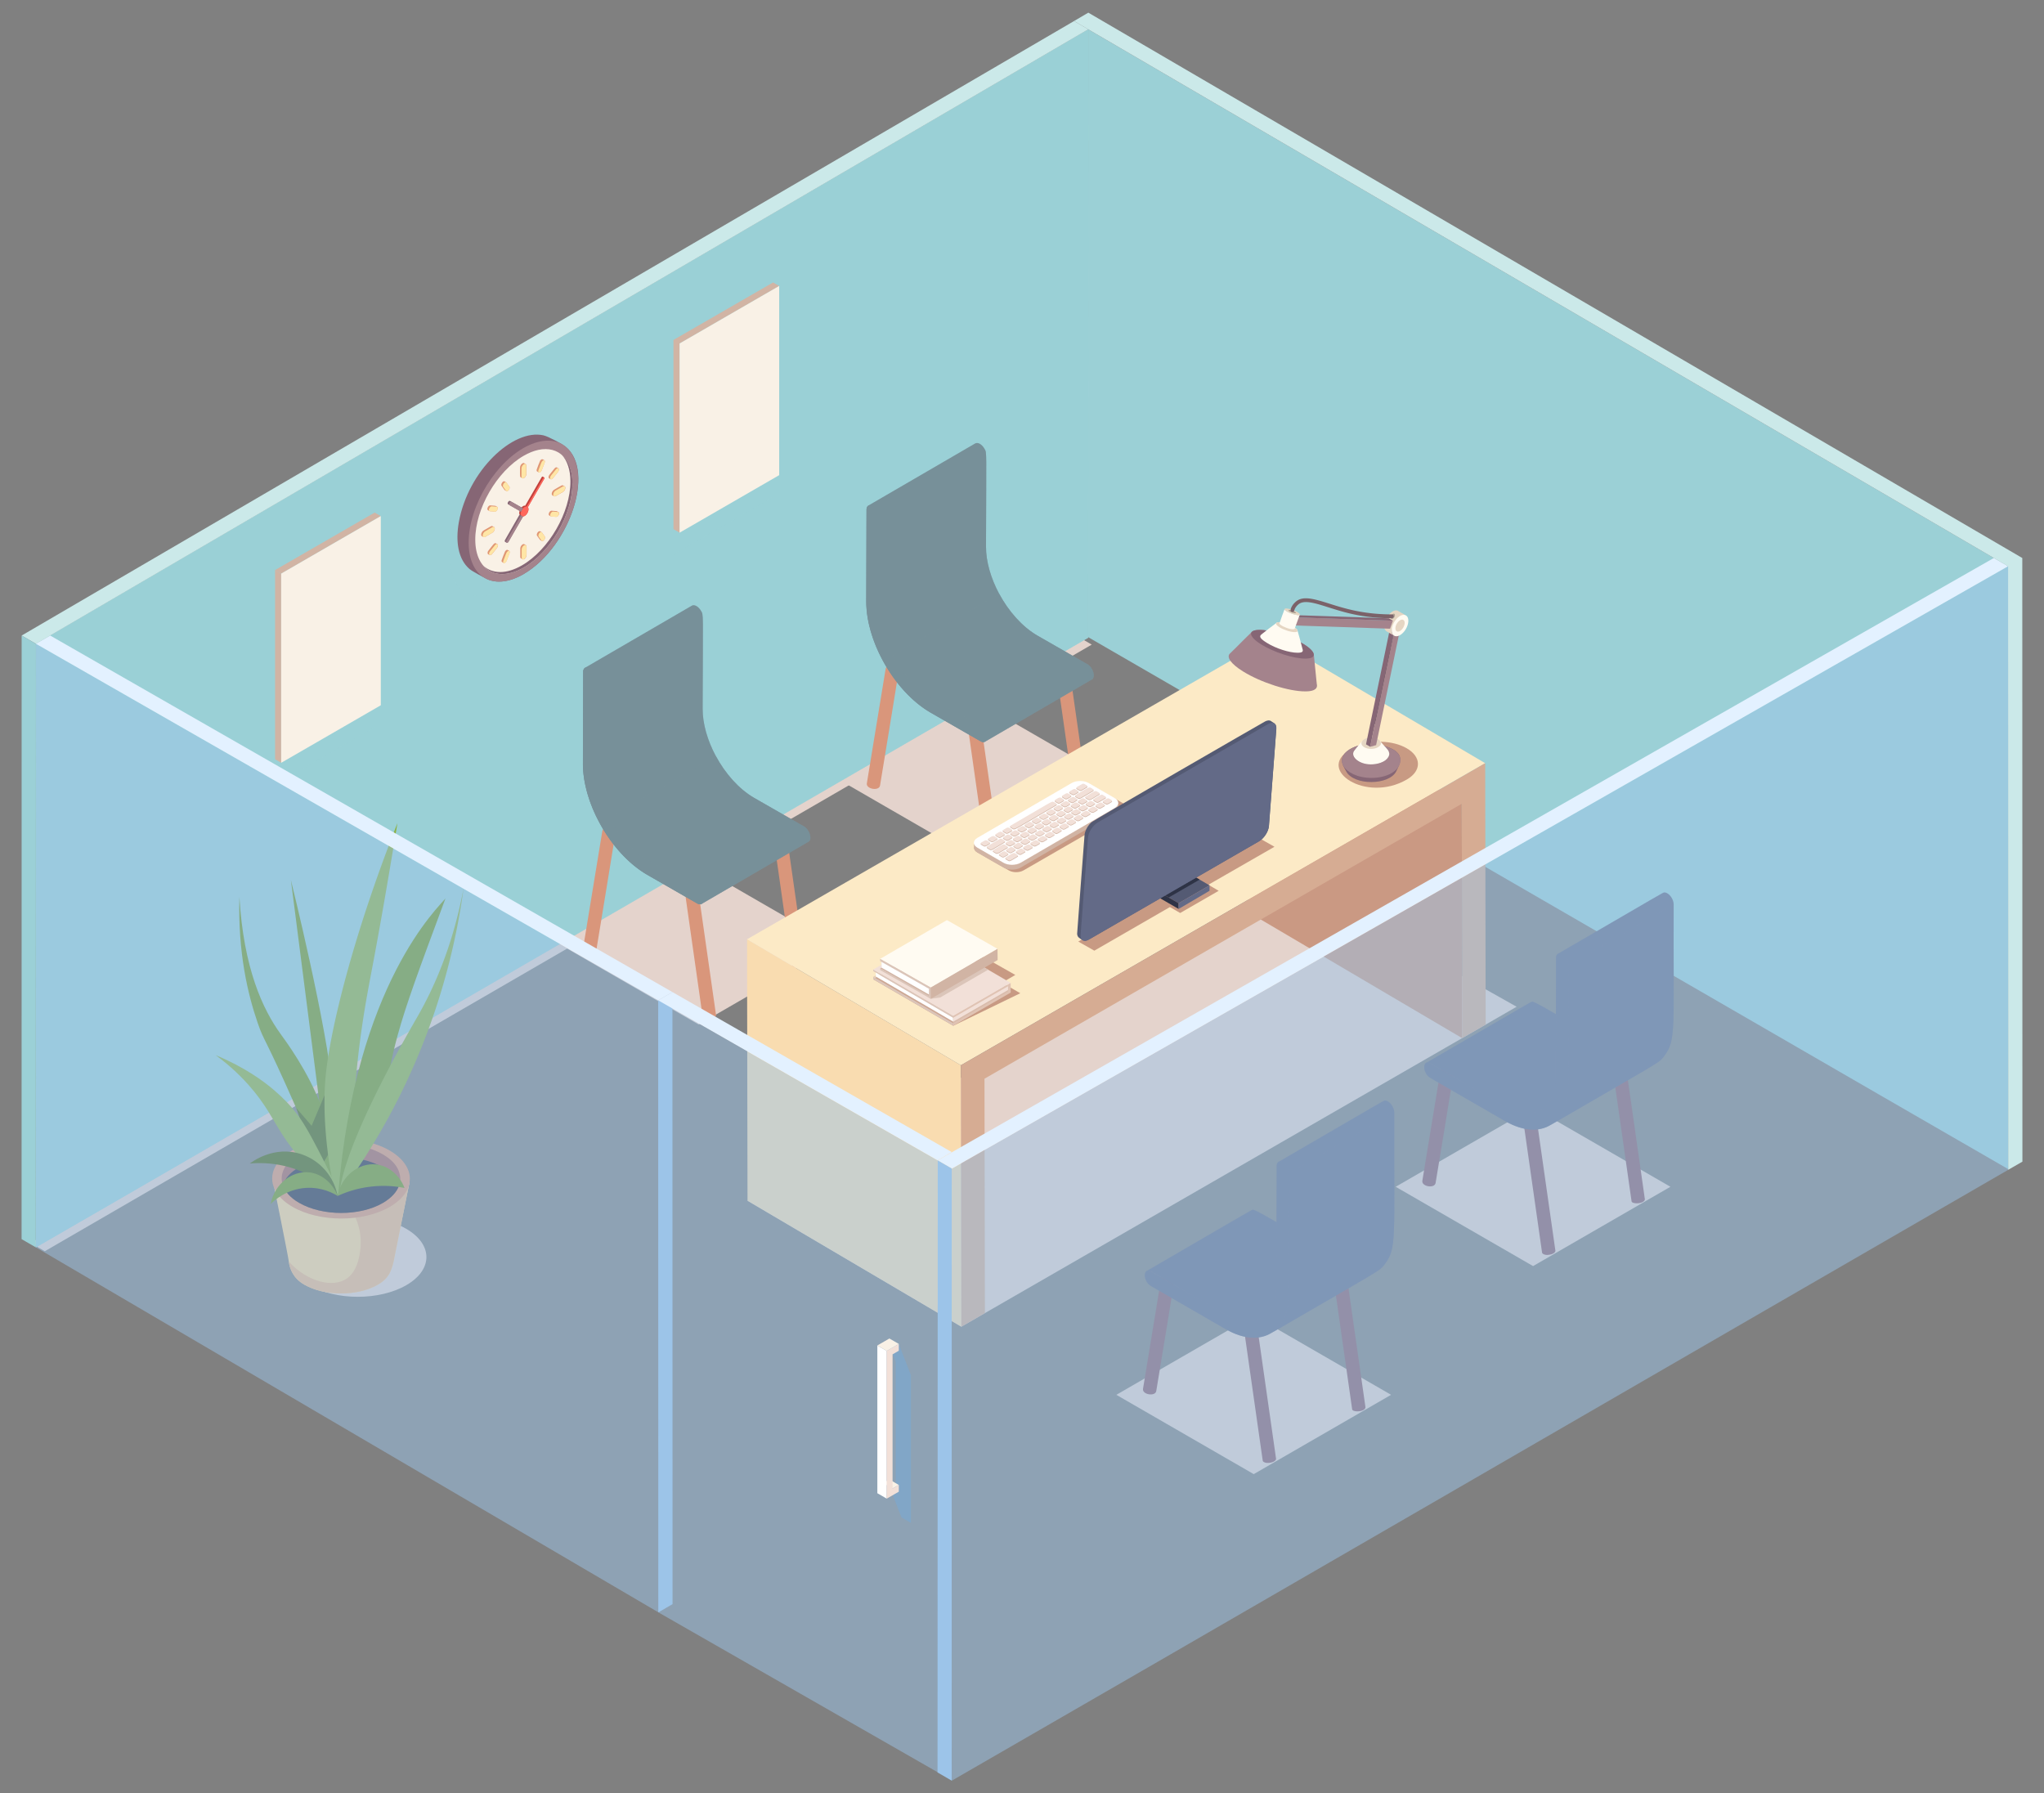<svg xmlns="http://www.w3.org/2000/svg" viewBox="0 0 334.25 293.26"><rect x="0" y="0" width="334.25" height="293.26" fill="#808080" stroke="none"/><defs><style>.cls-1,.cls-2,.cls-6,.cls-7{fill-rule:evenodd}.cls-1,.cls-8{fill:#e4d3cc}.cls-9{fill:#866675}.cls-11,.cls-2{opacity:.7}.cls-11,.cls-12,.cls-2{fill:#9bd0d6}.cls-11,.cls-14,.cls-2{mix-blend-mode:multiply}.cls-15{fill:#636a87}.cls-20{fill:#4b6614}.cls-21{mix-blend-mode:screen}.cls-14,.cls-21,.cls-22{opacity:.5}.cls-24{fill:#fff}.cls-25,.cls-7{fill:#d1b4a4}.cls-26{fill:#e09774}.cls-22,.cls-27{fill:#9cc4e9}.cls-30{fill:#fffbf2}.cls-31{fill:#8b5d6a}.cls-32{fill:#f2e0d8}.cls-33{fill:#a4838c}.cls-34{fill:#8cb043}.cls-35{fill:#779099}.cls-36{fill:#d9967b}.cls-6{fill:#f9f1e6}.cls-39{fill:#ffe6a6}.cls-41{isolation:isolate}.cls-42{fill:#2e3346}.cls-45{fill:#e5d6c3}.cls-46{fill:#709623}.cls-47{fill:#cbe9e9}.cls-49{fill:#dbc5b9}.cls-51{fill:#aca192}.cls-52{fill:#545a73}.cls-53{fill:#c89a83}.cls-55{fill:#e3f1ff}</style></defs><g class="cls-41"><g id="layout"><path d="M328.39 191.18c-16.16-9.3-83.18-48.09-150.45-86.99l.02-99.39 150.41 87.8.02 98.58Z" class="cls-12"/><path d="m328.39 191.3 2.33-1.34-.02-98.71-2.33 1.35.02 98.7zM328.37 92.6 175.64 3.44l2.33-1.37L330.7 91.25l-2.33 1.35z" class="cls-47"/><path d="m7.33 204.61 171.2-99.2-2.34-1.35L5 203.26l2.33 1.35z" class="cls-8"/><path d="m177.97 4.79-.02 99.5c-51.81 29.94-141.82 82.26-172.08 99.69l.02-98.72L177.97 4.79Z" class="cls-12"/><path d="m177.97 4.79-.02 99.5S36.5 186.35 5.87 203.98l.02-98.72L177.97 4.79Z" class="cls-11"/><path d="M5.88 105.28 177.97 4.79l-2.33-1.35L3.54 103.93l2.34 1.35z" class="cls-47"/><path d="m5.86 203.98-2.33-1.35.01-98.7 2.34 1.35-.02 98.7z" class="cls-12"/><path d="M82.48 96.23c-4.95 2.86-8.97.57-8.99-5.12-.02-6.2 4.66-13.59 9.87-15.96 2.48-1.13 5.14-1.13 6.81 1.13 0 0 .01.01.01.02 3.53 5.09-1.01 16.05-7.71 19.92Z" class="cls-11"/><path d="M85.63 93.88c-2.01 1.16-4.43 1.77-6.42.59.01.01.03.02.05.03-.05-.03-2.03-1.06-2.48-1.45-1.86-1.6-2.31-4.48-1.75-7.64 1.51-8.44 8.86-15.34 13.84-14.22.87.2 3.06 1.46 3.06 1.46 5.76 3.45 1.44 16.75-6.3 21.22Z" class="cls-9"/><path d="M85.63 93.88c-4.95 2.86-8.97.57-8.99-5.12-.02-6.2 4.66-13.59 9.87-15.96 2.48-1.13 5.14-1.13 6.81 1.13 0 0 .01.01.01.02 3.53 5.09-1.01 16.05-7.71 19.92Z" class="cls-33"/><path d="M93.61 79.07c.02 5.04-3.53 11.18-7.92 13.72-4.39 2.53-7.96.5-7.97-4.54-.01-5.05 3.53-11.19 7.92-13.72.83-.48 1.64-.8 2.39-.96 1.67-.36 3.11.03 4.1 1.07.92.96 1.46 2.46 1.47 4.43Z" class="cls-41" style="fill:#f9f1e6"/><path d="M93.61 79.07c.01 5.04-3.53 11.18-7.92 13.72-2.76 1.59-5.19 1.38-6.62-.25 1.46 1.32 3.74 1.39 6.29-.09 4.39-2.53 7.93-8.67 7.92-13.72 0-1.88-.51-3.35-1.36-4.31 1.06.94 1.69 2.52 1.69 4.64Z" class="cls-9"/><path d="M91.31 83.74h.02c-.31-.18-.28-.16-.28-.16-.03-.01-.87-.08-.91-.07-.19.03-.39.3-.41.53-.02.14.03.22.09.25l.25.14s.02.02.07.02l.82.07s.1-.01.16-.04c.18-.1.31-.35.31-.54 0-.1-.04-.18-.11-.21Z" class="cls-26"/><path d="m90.44 83.66.82.07c.18.01.18.25.12.43-.09.22-.28.39-.43.38l-.82-.07c-.15-.01-.2-.2-.12-.43.09-.22.28-.39.43-.38Z" class="cls-39"/><path d="m92.33 79.52-.25-.14c-.05-.03-.12-.03-.18-.02h-.02c-.07.02-1.27.72-1.31.75-.23.16-.42.54-.32.79.02.05.05.09.09.11l.25.14c.07.04.17.04.28-.02l1.19-.68c.35-.2.52-.79.28-.93Z" class="cls-26"/><path d="M92.05 79.54c.22-.12.39-.03.39.22s-.17.55-.39.68l-1.19.68c-.22.13-.39.03-.39-.22s.17-.55.39-.68l1.19-.68Z" class="cls-39"/><path d="M81.33 88.98c-.32-.19-.3-.16-.3-.16-.12-.02-.25.08-.33.18-.06.07-.84 1.03-.88 1.11-.07.12-.09.23-.08.22-.02.1-.01.24.08.3l.25.14c.06.04.14.03.23-.02.12-.07.11-.08.98-1.16.1-.13.16-.28.16-.4 0-.08-.02-.16-.09-.2Z" class="cls-26"/><path d="M81.38 89.02c.1.14 0 .41-.11.56l-.82 1.02c-.05.06-.1.11-.16.14-.32.18-.44-.24-.16-.58l.82-1.02c.12-.15.33-.26.43-.12Z" class="cls-39"/><path d="M83.25 90.08h.02c-.3-.18-.28-.16-.28-.16h-.11c-.13.03-.25.17-.31.29-.03.05-.52 1.3-.54 1.4-.03.14 0 .21 0 .21.01.03.04.07.07.09l.25.14c.15.09.39-.09.49-.36.51-1.31.51-1.29.51-1.42 0-.1-.04-.18-.11-.21Z" class="cls-26"/><path d="M83.21 90.07c.15.01.2.2.12.43l-.47 1.22c-.06.15-.16.27-.27.34-.24.14-.39-.08-.27-.38l.47-1.22c.09-.22.28-.39.43-.38Z" class="cls-39"/><path d="M88.99 75.26h.02c-.3-.18-.28-.16-.28-.16h-.12c-.11.03-.21.13-.28.23l-.02.04c-.04.06-.53 1.32-.55 1.43-.03.17.02.27.08.3l.25.14c.15.09.39-.09.5-.36.51-1.31.51-1.29.51-1.42 0-.1-.04-.18-.11-.21Z" class="cls-26"/><path d="M88.95 75.25c.15.01.2.2.12.43l-.47 1.22c-.06.15-.16.28-.27.34-.24.14-.39-.07-.27-.38l.47-1.22c.09-.22.28-.39.43-.38Z" class="cls-39"/><path d="M91.31 76.58c-.32-.19-.3-.16-.3-.16-.12-.02-.25.08-.33.18-.86 1.07-.86 1.06-.92 1.18-.07.15-.1.37.03.44l.25.14s-.01 0-.02-.01c.12.09.29-.02.4-.15l.82-1.02c.1-.13.16-.28.16-.4 0-.16-.09-.2-.09-.2Z" class="cls-26"/><path d="M91.36 76.62c.1.15 0 .41-.11.56l-.82 1.02c-.05.06-.1.11-.16.14-.32.18-.43-.24-.16-.58l.82-1.02c.12-.14.33-.26.43-.12Z" class="cls-39"/><path d="M86.06 76.13c0-.2-.11-.25-.11-.25s-.25-.14-.25-.15c-.04-.02-.09-.03-.13-.02-.04 0-.07.02-.06.02-.23.08-.47.42-.47.71 0 1.73-.1 1.49.37 1.76.25.16.68-.31.67-.7v-1.36Z" class="cls-26"/><path d="M85.67 75.91c.22-.13.39-.02.39.22v1.36c0 .25-.17.55-.39.68s-.39.03-.39-.22v-1.36c0-.25.17-.55.39-.68Z" class="cls-39"/><path d="m83.29 79.59-.48-.67s-.06-.05-.05-.05c-.26-.15-.25-.15-.25-.15l-.04-.02c-.28-.05-.61.51-.45.74l.48.67.05.05.25.14c.2.12.54-.24.54-.56 0-.06-.01-.11-.04-.16Z" class="cls-26"/><path d="m82.82 78.92.48.67c.1.15 0 .41-.11.56-.15.19-.34.24-.43.12l-.48-.67s-.04-.09-.04-.16c0-.37.43-.74.59-.52Z" class="cls-39"/><path d="M81.29 82.88h.02c-.03-.01-.25-.15-.28-.16-.05-.02-.9-.08-.9-.08-.32.04-.58.65-.34.79l.25.14c.02.01.04.02.07.02l.82.07c.33.03.64-.68.36-.79Z" class="cls-26"/><path d="m80.42 82.8.82.07c.1 0 .16.1.16.22 0 .28-.26.6-.47.58l-.82-.07c-.1 0-.16-.1-.16-.22 0-.28.26-.6.47-.58Z" class="cls-39"/><path d="m80.79 86.18-.25-.14c-.09-.05-.19-.02-.28.03-1.27.73-1.29.71-1.43.92-.19.28-.19.6-.03.69l.25.14c.07.04.17.04.28-.02l1.19-.69c.35-.2.52-.79.28-.93Z" class="cls-26"/><path d="M80.51 86.21c.22-.13.39-.02.39.22 0 .25-.17.55-.39.68l-1.19.69c-.22.13-.39.02-.39-.22 0-.25.17-.55.39-.68l1.19-.69Z" class="cls-39"/><path d="M86.1 89.39c0-.2-.11-.25-.11-.25l-.25-.15c-.03-.02-.05-.02-.05-.02-.27-.05-.6.36-.61.7v1.45c.01.09.06.16.11.19l.25.14c.25.15.67-.3.67-.7v-1.36Z" class="cls-26"/><path d="M85.7 89.17c.22-.13.39-.02.39.22v1.36c0 .25-.17.55-.39.68s-.39.02-.39-.22v-1.36c0-.25.17-.55.39-.68Z" class="cls-39"/><path d="m89.1 87.74-.48-.67s-.06-.05-.05-.05l-.25-.14c-.08-.05-.18 0-.26.04-.2.14-.36.5-.24.68.58.81.42.65.78.86 0 0-.01 0-.02-.01.19.15.55-.21.55-.55 0-.06-.01-.11-.04-.15Z" class="cls-26"/><path d="m88.62 87.07.48.67s.04.09.04.15c0 .2-.14.44-.31.54-.11.06-.21.06-.27-.02l-.48-.67c-.1-.15 0-.41.11-.56.12-.14.33-.26.43-.12Z" class="cls-39"/><g class="cls-41"><path d="M89.01 78.29c.06-.1.04-.19-.01-.21h.01c-.29-.17-.27-.15-.27-.15h-.05c-.05.02-.09.06-.11.1-.36.62-1.74 3.02-2.69 4.66-.62-.11-1.33 1.26-.79 1.58l.25.14c.23.13.53-.06.71-.26.33-.37.49-.95.26-1.21.98-1.69 2.33-4.04 2.69-4.66Z" style="fill:#c2413c"/><path d="M88.91 78.09c-.08.05.07-.18-2.78 4.75-.14-.03-.37.03-.61.29-.41.45-.49 1.11-.18 1.29.23.13.53-.06.71-.26.33-.37.49-.95.26-1.21.98-1.69 2.33-4.04 2.69-4.66.08-.14.02-.26-.09-.19Z" style="fill:#ff675c"/><path d="M83.36 81.9c-.12-.02-.27.13-.33.31-.02.06-.02.11-.02.1 0 .08.03.12.06.14.44.25-.12-.07 2.14 1.22.06-.2.18-.39.32-.55-.86-.5-2.17-1.23-2.17-1.23Z" class="cls-9"/><path d="M83.64 82.06c.35.2 1.22.7 1.89 1.08-.14.15-.25.35-.32.55-.66-.38-1.54-.88-1.89-1.08-.09-.05-.09-.21 0-.36.06-.11.21-.25.32-.19Z" class="cls-33"/><path d="m85.22 84.28-.25-.14-2.42 4.22c-.03.09-.02.21.05.25l.25.14c.11.06.25-.07.31-.18.52-.91 1.58-2.74 2.37-4.11-.14 0-.26-.06-.32-.18Z" class="cls-9"/><path d="M85.22 84.28c.06.12.18.19.32.18-.79 1.37-1.85 3.2-2.37 4.11a.41.41 0 0 1-.16.16c-.2.11-.3-.11-.16-.35.51-.88 1.57-2.73 2.37-4.11Z" class="cls-33"/></g><path d="M126.42 46.19v35.1c-1.1.63-15.14 8.74-16.29 9.41V55.6l16.29-9.41Z" class="cls-2"/><path d="m111.13 87.1-1-.57V55.59l1 .58V87.1zM127.42 46.76l-1-.57-16.29 9.4 1 .58 16.29-9.41z" class="cls-7"/><path d="M127.42 46.76V77.7c-1.1.63-15.14 8.74-16.29 9.41V56.17s4.99-2.89 16.29-9.41Z" class="cls-6"/><path d="M61.27 83.81v35.1c-1.1.63-15.14 8.74-16.29 9.41v-35.1l16.29-9.41Z" class="cls-2"/><path d="m45.98 124.73-1-.57V93.22l1 .58v30.93z" class="cls-7"/><path d="m62.27 84.39-1-.57-16.29 9.4 1 .58 16.29-9.41z" class="cls-7"/><path d="M62.27 84.39v30.94c-1.1.63-15.14 8.74-16.29 9.41V93.8s4.99-2.89 16.29-9.41Z" class="cls-6"/><path d="M91.89 154.63c5.5 3.17 1.09.63 22.36 12.91l22.35-12.91c-1.06-.62 1.69.97-22.35-12.91l-22.36 12.91Z" class="cls-1"/><path d="M98.52 135.83v.03c.02-.17.12-.34.31-.45.78-.45 2.12.19 1.78.9.08-.18-3 18.49-3.03 18.68-.16.94-2.28.59-2.16-.34 0-.01 3.09-18.82 3.09-18.83ZM126.59 135.01c.43-.24 1.12-.32 1.54-.16.34.13.32.4.31.29l3.21 22.47c0 .07-.01.14-.06.21-.41.62-2.11.59-2.11.1l-3.2-22.47s-.04-.24.32-.44ZM112.04 143.39c.43-.25 1.12-.32 1.54-.16.2.08.29.19.3.31v-.02l3.21 22.47c.05.34-.56.58-.92.65-.85.16-1.17-.18-1.17-.18-.05-.05-.08-.09-.09-.16l-3.2-22.47s-.16-.16.33-.44Z" class="cls-36"/><path d="M95.33 124.84c-.01 3.13 1.02 6.6 2.72 9.73 1.92 3.56 4.7 6.7 7.79 8.48l8.15 4.68c.48.28.75.07.75.07l17.46-10.16c.66-.38.2-1.95-.74-2.5l-8.15-4.67c-2.49-1.44-4.73-3.98-6.27-6.86-1.33-2.49-2.15-5.23-2.14-7.71.04-16.16.16-15.25-.26-15.99-.37-.66-1.05-1.12-1.5-.86L95.68 109.2c-.19.11-.31.35-.31.68l-.04 14.95Z" class="cls-35"/><g class="cls-14"><path d="M95.33 124.84c-.01 3.13 1.02 6.6 2.72 9.73 1.92 3.56 4.7 6.7 7.79 8.48l8.15 4.68c.48.28.75.07.75.07l17.46-10.16c.66-.38.2-1.95-.74-2.5l-8.15-4.67c-2.49-1.44-4.73-3.98-6.27-6.86-1.33-2.49-2.15-5.23-2.14-7.71.04-16.16.16-15.25-.26-15.99-.37-.66-1.05-1.12-1.5-.86L95.68 109.2c-.19.11-.31.35-.31.68l-.04 14.95Z" class="cls-35"/></g><g class="cls-14"><path d="m132.22 137.65-17.46 10.16s-.05.03-.15.06c.27-.07.46-.33.46-.74 0-.67-.46-1.49-1.05-1.82l-8.16-4.68c-2.52-1.45-4.77-4.02-6.31-6.92l17.51-10.09c1.54 2.88 3.79 5.42 6.27 6.86l8.16 4.67c.94.55 1.4 2.12.75 2.5Z" class="cls-35"/></g><path d="M115.06 147.13c0 .41-.18.67-.46.74a.85.85 0 0 1-.6-.14l-8.16-4.68c-3.32-1.94-6.01-5.19-7.8-8.48-1.7-3.13-2.73-6.59-2.72-9.73l.04-14.96c0-.67.48-.94 1.06-.6.58.33 1.06 1.15 1.06 1.82l-.04 14.96c-.02 5.33 3.75 11.88 8.41 14.57l8.16 4.68c.58.33 1.05 1.15 1.05 1.82Z" class="cls-35"/><path d="M138.23 128.1c5.5 3.17 1.09.63 22.36 12.91l22.35-12.91c-1.06-.62 1.69.97-22.35-12.91l-22.36 12.91Z" class="cls-1"/><path d="M144.85 109.3v.03c.02-.17.12-.34.31-.45.78-.45 2.12.19 1.78.9.08-.18-3 18.49-3.03 18.68-.16.94-2.28.59-2.16-.34 0-.01 3.09-18.82 3.09-18.83ZM172.92 108.49c.43-.24 1.12-.32 1.54-.16.34.13.32.4.31.29l3.21 22.47c0 .07-.01.14-.06.21-.41.62-2.11.59-2.11.1l-3.2-22.47s-.04-.24.32-.44ZM158.38 116.86c.43-.25 1.12-.32 1.54-.16.2.08.29.19.3.31v-.02l3.21 22.47c.05.34-.56.58-.92.65-.85.16-1.17-.18-1.17-.18-.05-.05-.08-.09-.09-.16l-3.2-22.47s-.16-.16.33-.44Z" class="cls-36"/><path d="M141.67 98.31c-.01 3.13 1.02 6.6 2.72 9.73 1.92 3.56 4.7 6.7 7.79 8.48l8.15 4.68c.48.28.75.07.75.07l17.46-10.16c.66-.38.2-1.95-.74-2.5l-8.15-4.67c-2.49-1.44-4.73-3.98-6.27-6.86-1.33-2.49-2.15-5.23-2.14-7.71.04-16.16.16-15.25-.26-15.99-.37-.66-1.05-1.12-1.5-.86l-17.46 10.15c-.19.11-.31.35-.31.68l-.04 14.95Z" class="cls-35"/><g class="cls-14"><path d="M141.67 98.31c-.01 3.13 1.02 6.6 2.72 9.73 1.92 3.56 4.7 6.7 7.79 8.48l8.15 4.68c.48.28.75.07.75.07l17.46-10.16c.66-.38.2-1.95-.74-2.5l-8.15-4.67c-2.49-1.44-4.73-3.98-6.27-6.86-1.33-2.49-2.15-5.23-2.14-7.71.04-16.16.16-15.25-.26-15.99-.37-.66-1.05-1.12-1.5-.86l-17.46 10.15c-.19.11-.31.35-.31.68l-.04 14.95Z" class="cls-35"/></g><g class="cls-14"><path d="m178.56 111.13-17.46 10.16s-.05.03-.15.06c.27-.07.46-.33.46-.74 0-.67-.46-1.49-1.05-1.82l-8.16-4.68c-2.52-1.45-4.77-4.02-6.31-6.92L163.4 97.1c1.54 2.88 3.79 5.42 6.27 6.86l8.16 4.67c.94.55 1.4 2.12.75 2.5Z" class="cls-35"/></g><path d="M161.39 120.61c0 .41-.18.67-.46.74a.85.85 0 0 1-.6-.14l-8.16-4.68c-3.32-1.94-6.01-5.19-7.8-8.48-1.7-3.13-2.73-6.59-2.72-9.73l.04-14.96c0-.67.48-.94 1.06-.6.58.33 1.06 1.15 1.06 1.82l-.04 14.96c-.02 5.33 3.75 11.88 8.41 14.57l8.16 4.68c.58.33 1.05 1.15 1.05 1.82Z" class="cls-35"/><path d="M228.23 194.07c5.53 3.19 1.1.63 22.47 12.97l22.46-12.97c-1.07-.62 1.7.98-22.46-12.97l-22.47 12.97Z" class="cls-1"/><path d="M235.7 174.2v.03c.02-.18.12-.34.32-.46.79-.45 2.13.19 1.79.91.08-.18-3.01 18.58-3.05 18.77-.16.94-2.29.6-2.17-.34 0-.01 3.1-18.91 3.11-18.92ZM263.91 173.38c.44-.25 1.12-.32 1.54-.16.34.13.33.4.31.3l3.22 22.58c0 .07-.01.14-.06.21-.42.62-2.12.59-2.12.1l-3.22-22.58s-.04-.24.33-.44ZM249.29 181.8c.43-.25 1.12-.32 1.54-.16.2.08.29.19.3.32v-.02l3.22 22.58c0 .07-.01.14-.06.21-.17.25-.56.39-.86.44-.86.16-1.17-.18-1.17-.18-.05-.05-.08-.09-.09-.16l-3.22-22.58s-.17-.16.33-.44Z" class="cls-31"/><path d="M233.18 173.83c17.72-10.3 17.18-10.02 17.38-10.03.78-.05 12.12 7.15 14.27 7.91 2.55.9 4.04-.72 4.3-.17.89 1.87-16.73 10.4-17.39 10.58-3.52.99-4.38-.46-17.82-8.22-.23-.13-.51-.2-.74-.07Z" class="cls-15"/><path d="m233.92 173.9 12.17 7.02c4.55 2.63 8.29.54 8.31-4.74.02-5.6 0-1.67.06-19.55 0-.26.08-.54.3-.66 17.76-10.32 17.18-10.02 17.39-10.03h.1c.7.07 1.44 1.1 1.44 1.93-.06 20.76.44 22.2-1.56 24.84-.89 1.17-.16.56-18.67 11.32.2-.12.39-.25.58-.4-1.91 1.5-4.76 1.52-7.94-.32l-12.17-7.03c-1.4-.81-1.33-3.17 0-2.38Z" class="cls-15"/><g class="cls-14"><path d="M253.45 184.02c1.43-.83 2.29-2.29 2.7-3.9.49-1.93.32-2.4.38-22.29l17.15-9.97c-.06 20.76.44 22.2-1.56 24.84-.89 1.17-.16.56-18.67 11.32Z" class="cls-15"/></g><g class="cls-21"><path d="M233.47 175.92c.13.14.28.26.45.36l12.17 7.03c5.71 3.3 10.37.64 10.39-5.92l.06-19.55c0-.66-.46-1.46-1.03-1.79-.57-.33-1.04-.07-1.04.59l-.04 15.23v4.32c-.02 1.12-.19 2.1-.5 2.92-1.16 3.02-4.23 3.89-7.82 1.82l-12.17-7.02a1.31 1.31 0 0 0-.21-.1c-.99-.37-1.1 1.2-.24 2.12Z" class="cls-15"/></g><path d="M182.55 228.09c5.53 3.19 1.1.63 22.47 12.97l22.46-12.97c-1.07-.62 1.7.98-22.46-12.97l-22.47 12.97Z" class="cls-1"/><path d="M190.02 208.22v.03c.02-.18.12-.34.32-.46.79-.45 2.13.19 1.79.91.08-.18-3.01 18.58-3.05 18.77-.16.94-2.29.6-2.17-.34 0-.01 3.1-18.91 3.11-18.92ZM218.22 207.4c.44-.25 1.12-.32 1.54-.16.34.13.33.4.31.3l3.22 22.58c0 .07-.01.14-.06.21-.42.62-2.12.59-2.12.1l-3.22-22.58s-.04-.24.33-.44ZM203.61 215.82c.43-.25 1.12-.32 1.54-.16.2.08.29.19.3.32v-.02l3.22 22.58c0 .07-.01.14-.06.21-.17.25-.56.39-.86.44-.86.16-1.17-.18-1.17-.18-.05-.05-.08-.09-.09-.16l-3.22-22.58s-.17-.16.33-.44Z" class="cls-31"/><path d="M187.5 207.85c17.72-10.3 17.18-10.02 17.38-10.03.78-.05 12.12 7.15 14.27 7.91 2.55.9 4.04-.72 4.3-.17.89 1.87-16.73 10.4-17.39 10.58-3.52.99-4.38-.46-17.82-8.22-.23-.13-.51-.2-.74-.07Z" class="cls-15"/><path d="m188.24 207.93 12.17 7.02c4.55 2.63 8.29.54 8.31-4.74.02-5.6 0-1.67.05-19.55 0-.26.08-.54.3-.66 17.76-10.32 17.18-10.02 17.39-10.03h.1c.7.07 1.44 1.1 1.44 1.93-.06 20.76.44 22.2-1.56 24.84-.89 1.17-.16.56-18.67 11.32.2-.12.39-.25.58-.4-1.91 1.5-4.76 1.52-7.94-.32l-12.17-7.03c-1.4-.81-1.33-3.17 0-2.38Z" class="cls-15"/><g class="cls-14"><path d="M207.77 218.05c1.43-.83 2.29-2.29 2.7-3.9.49-1.93.32-2.4.38-22.29l17.15-9.97c-.06 20.76.44 22.2-1.56 24.84-.89 1.17-.16.56-18.67 11.32Z" class="cls-15"/></g><g class="cls-21"><path d="M187.78 209.94c.13.14.28.26.45.36l12.17 7.03c5.71 3.3 10.37.64 10.39-5.92l.06-19.55c0-.66-.46-1.46-1.03-1.79-.57-.33-1.04-.07-1.04.59l-.04 15.23v4.32c-.02 1.12-.19 2.1-.5 2.92-1.16 3.02-4.23 3.89-7.82 1.82l-12.17-7.02a1.31 1.31 0 0 0-.21-.1c-.99-.37-1.1 1.2-.24 2.12Z" class="cls-15"/></g><path d="m157.21 216.95-34.97-20.6 90-51.85 35.77 20.13-86.95 50.1-3.85 2.22z" class="cls-8"/><g class="cls-41"><path d="m239.11 169.77-34.97-20.6-.07-38.33 34.97 20.6.07 38.33z" style="fill:#ca9983"/><path d="m157.21 216.95-34.97-20.6-.08-42.75 34.97 20.6.08 42.75z" style="fill:#f9dcb0"/><path d="m157.13 174.2-34.97-20.6 85.74-49.4 34.97 20.6-85.74 49.4z" style="fill:#fceac6"/><path d="m242.87 124.8.08 42.75-3.84 2.22-.07-38.33-78.05 44.96.07 38.33-3.85 2.22-.08-42.75 85.74-49.4z" style="fill:#d6ac93"/></g><path d="M230.03 122.36c2.45 1.41 2.46 3.7.03 5.11-6.69 3.89-14.9-1.6-9.31-4.85 3.21-1.86 7.02-1.56 9.28-.26Z" class="cls-53"/><path d="M219.59 125.08v.02c.13.31.33.66.55 1.05 1.23 2.32 6.99 2.32 8.19-.02.11-.24.22-.46.31-.66 1.16-2.32-.78-3.15-3.29-3.79-.17-.04-1.8-.06-1.97-.04-2.07.3-4.57 1.49-3.79 3.44Z" class="cls-9"/><path d="M222 126.88s.39.1.33.09c3.08.79 6.67-.41 6.68-2.69-.05-1.61-2.1-2.19-3.66-2.59-.09-.02-.13-.02-.15-.02.07.02.18.04.26.07.72.2 1.6.66 1.71 1.4.22 1.51-2.83 2.41-4.82 1.47-1.69-.79-1.29-2.32.55-2.85-.09 0-.18.02-.26.04-3.94.87-4.35 3.8-.64 5.08Z" class="cls-33"/><path d="M227.17 123.17c-.03-.31-.21-.53-.21-.53-.08-.12-.13-.16-1.34-1.51l-1.38.36-1.42-.36s-1.39 1.53-1.49 1.84c-.05.14-.05.27-.05.26-.06 1 1.81 2.21 4.14 1.61 0 0 .63-.14 1.14-.52.37-.28.67-.69.62-1.16Z" class="cls-30"/><path d="M223.12 120.88c-.63.35-.66.94-.05 1.3.61.37 1.62.38 2.25.02 1.5-.84-.66-2.19-2.2-1.33Z" class="cls-45"/><g class="cls-41"><path d="m228.01 103.06-.72-.42.42-.09.72.42-.42.09z" style="fill:#535353"/><path d="m228.01 103.06.42-.09-3.56 15.4-.42.09 3.56-15.4z" style="fill:#4f4f4f"/></g><g class="cls-41"><path d="m228.2 102.11.97-.26-4.14 20-.97.26 4.14-20z" class="cls-33"/><path d="m227.52 101.72.97-.26.68.39-.97.26-.68-.39z" style="fill:#959799"/><path d="m228.2 102.11-4.14 20-.68-.39 4.14-20 .68.39z" class="cls-9"/></g><path d="M229.82 100.59c.03.01.06.03.08.04-1.53-.89-1.41-.79-1.41-.79-1.12-.32-2.8 2.23-1.92 3.25.13.15.21.17 1.4.86-1.21-.7.93-3.38 1.84-3.36Z" class="cls-45"/><path d="M229.07 100.66c.75-.35 1.3.1 1.23 1-.07.85-.66 1.8-1.35 2.2-.04.02-.09.05-.13.07-.75.35-1.3-.1-1.23-1 .07-.9.73-1.92 1.48-2.27Z" class="cls-30"/><path d="M229.01 101.39c.42-.2.73.05.69.56-.04.47-.37 1-.75 1.23-.02.01-.05.03-.07.04-.42.2-.73-.05-.69-.56.04-.5.41-1.07.83-1.26Z" class="cls-45"/><path d="M227.8 100.38c.19-.09.33.02.31.25-.02.21-.16.45-.34.55-.01 0-.02.01-.03.02-.19.09-.33-.02-.31-.25.02-.23.18-.48.37-.57Z" class="cls-51"/><g class="cls-41"><path d="m227.78 101.5-.47 1.31-15.66-.53.48-1.31 15.65.53z" class="cls-33"/><path d="m212.13 100.97-.48 1.31-.67-.39.47-1.31.68.39z" style="fill:#87898b"/><path d="m227.78 101.5-15.65-.53-.68-.39 15.66.53.67.39z" class="cls-9"/></g><path d="M215.34 111.93s-.1-1.01-.11-1.06c0-.06-.37-3.73-.38-3.79 0-.44-.56-1.06-1.66-1.75-2.09-1.3-5.34-2.34-7.26-2.32-.66 0-1.07.13-1.25.35-.07.06-2.63 2.59-2.69 2.67-.05.04-.79.77-.83.81-.66.57.06 1.68 2.1 2.95 2.94 1.83 7.51 3.29 10.21 3.27.96 0 2.04-.19 1.88-1.13Z" class="cls-33"/><path d="M213.18 105.32c2.09 1.3 2.23 2.37.31 2.38-1.91.02-5.16-1.02-7.25-2.32-2.09-1.3-2.23-2.36-.31-2.38 1.92-.02 5.16 1.02 7.25 2.32Z" class="cls-9"/><path d="M213.01 106.19c0-.06-.77-2.93-.81-3 .03-.15-.16-.38-.57-.63-.72-.45-1.84-.81-2.51-.8-.26 0-.4.06-.45.15-.08.03-2.37 1.8-2.4 1.84-.43.35-.16.72.94 1.4 1.43.89 3.66 1.6 4.97 1.59.78 0 .93-.17.84-.55Z" class="cls-30"/><path d="M211.62 102.55c.72.45.77.82.11.82s-1.78-.35-2.5-.8c-.72-.45-.77-.82-.11-.82s1.78.35 2.5.8Z" class="cls-45"/><path d="M210.07 99.66s-.02-.05 0-.08c-.01.04-.86 2.33-.85 2.37.02.17.43.39.58.47.38.19.75.31.75.31.24.08.52.15.77.17.11 0 .35.02.39-.08l.85-2.33c-.13.34-2.28-.36-2.49-.83Z" class="cls-30"/><path d="M212.13 100.07c.52.3.57.53.12.52s-1.25-.27-1.77-.57c-.52-.3-.57-.53-.12-.52s1.25.27 1.77.57Z" class="cls-45"/><path d="M211.73 100.02c.26.15.29.26.06.26-.23 0-.62-.13-.88-.28-.26-.15-.29-.26-.06-.26.23 0 .62.13.88.28Z" class="cls-51"/><path d="M227.59 101.1c-2.39 0-4.72-.27-6.94-.8-1.24-.3-2.39-.66-3.4-.98-2.34-.74-4.03-1.27-4.96-.46-.44.39-.59.75-.64.98-.04.17-.2.27-.37.23a.297.297 0 0 1-.23-.36c.1-.47.39-.92.84-1.31 1.18-1.04 3.01-.46 5.55.33 1 .32 2.14.67 3.36.96 2.17.52 4.46.78 6.8.78.17 0 .31.14.31.31 0 .17-.14.31-.31.31Z" style="fill:#7b6269"/><path d="m166.03 159.43-8.28-4.69-10.92 6.34 8.28 4.69 10.92-6.34z" class="cls-53"/><path d="m142.8 160.14 13.08 7.6 10.96-5.32c-.14-.09-14.79-8.6-14.79-8.6l-9.25 6.32Z" class="cls-53"/><g class="cls-41"><g class="cls-14"><path d="m142.8 159.72 13.08 7.6s8.93-5.16 8.96-5.17v-.5c-.79-.46-11.89-6.91-12.64-7.34-1.27.71-6.53 3.77-9.4 5.42Z" class="cls-25"/></g><path d="m155.88 167.32-13.08-7.6v.42l13.08 7.6v-.42zM142.8 158.55v.25c.41.24 12.95 7.55 13.08 7.62v-.28l-13.08-7.6Z" class="cls-49"/><path d="M143.22 159.05v.64l12.66 7.38-.01-.64-12.65-7.38z" class="cls-24" style="mix-blend-mode:multiply"/><path d="m155.87 166.15.01 1.59 9.4-5.43-.01-1.59-9.4 5.43z" style="fill:#e0c3b3"/><g class="cls-14"><path d="m164.84 161.89-8.96 5.18v.25l8.96-5.17v-.26z" class="cls-25"/></g><path d="m155.86 166.44.02.63c.39-.23 8.96-5.18 8.96-5.18v-.61s-8.45 4.85-8.98 5.16ZM165.26 160.73l-9.39 5.42-13.08-7.6c2.83-1.63 9.38-5.41 9.4-5.42.03.01.48.28 1.21.69 1.83 1.08 5.43 3.16 8.18 4.75 2.06 1.2 3.64 2.12 3.68 2.15Z" class="cls-32"/><path d="m161.58 158.58-7.84 4.54-1.53.21-7.37-4.54 8.55-4.97c1.83 1.08 5.43 3.16 8.18 4.75Z" class="cls-49"/></g><g class="cls-41"><path d="m163.12 155.16-8.27-4.7-10.92 6.34 8.27 4.7 10.92-6.34z" class="cls-30"/><path d="m152.21 163.33-.01-1.84-8.27-4.69v.36l.22.13.01.94 7.74 4.39v.23l-7.96-4.51v.3l8.27 4.69z" class="cls-49"/><path d="m152.22 163.33 10.92-6.34-.02-1.83-10.92 6.34.02 1.83z" class="cls-25"/></g><path d="M151.9 162.85v-.23l-7.74-4.39-.22.11 7.96 4.51z" class="cls-25"/><path d="m151.9 162.62.01-.93-7.76-4.4.01.94 7.74 4.39z" class="cls-24"/><path d="M159.8 138c-.66.38-.66 1 0 1.38l5.18 2.96c.65.38 1.72.38 2.38 0l16.47-9.5c.66-.38.66-1 0-1.38l-5.18-2.96c-.65-.38-1.72-.38-2.38 0L159.8 138Z" class="cls-53"/><path d="M182.3 132.12c-16.43 9.55-15.62 9.11-16.11 9.22-.41.09-.77.09-1.14.04-.69-.09-.62-.11-5.2-2.76-.3-.18-.58-.47-.58-.82v.8c0 .34.28.64.58.82.23.14 4.2 2.44 4.45 2.55.79.35 1.9.31 2.59-.09l15.41-8.96c.38-.22.57-.51.57-.8v-.8c0 .29-.19.58-.57.8Z" class="cls-25"/><path d="M182.29 130.51c.77.45.78 1.17.01 1.62l-15.41 8.96c-.77.45-2.02.45-2.79 0l-4.26-2.46c-.77-.45-.78-1.17-.01-1.62l15.41-8.96c.77-.45 2.02-.45 2.79 0l4.26 2.46Z" class="cls-24"/><path d="M177.81 132.75c.27.17.7.33.43.48-.35.2-.68.49-.93.35-.07-.04-.13-.07-.18-.1-.23-.13-.48-.25-.25-.38.35-.2.68-.49.93-.35ZM167.17 138.93c.27.17.7.32.42.48-.88.51-.69.5-1.39.07-.1-.06-.08-.15.03-.21.26-.15.68-.5.94-.35ZM168.36 138.24c.39.23.67.34.42.49-.88.51-.69.5-1.39.07-.09-.06-.08-.15.03-.21.35-.21.69-.49.94-.35ZM167.2 138.24c.09.05.08.15-.03.21-.88.51-.69.5-1.39.07-.09-.06-.08-.15.03-.21.88-.51.69-.5 1.39-.07ZM163.85 137.3c.38.23.67.34.42.49-2.33 1.35-2.06 1.38-2.58 1.08-.28-.16-.44-.26-.23-.38 1.88-1.09 2.13-1.34 2.38-1.19Z" class="cls-25"/><g class="cls-41"><path d="M165.56 138.65c.71.43.72.32-.15.82-.11.06-.27.07-.36.01-.71-.43-.71-.32.16-.82.11-.06.27-.07.36-.01ZM164.29 138.22c.38.23.67.34.42.49-1.28.74-1.58 1.03-1.84.88-.38-.24-.67-.34-.42-.49 1.27-.74 1.58-1.02 1.84-.88ZM164.37 139.34c.75.43.69.34-.15.83-.11.06-.27.06-.36.01-.71-.43-.72-.32.16-.82.11-.06.26-.07.35-.02ZM165.96 139.63s.06.04.19.11c.28.16.45.26.24.38-.87.5-1.22.82-1.48.67-.38-.24-.67-.34-.42-.49.87-.51 1.22-.81 1.48-.67Z" class="cls-25"/></g><path d="M165.48 137.53c.74.43.69.34-.15.82-.11.06-.27.07-.36.01-.74-.43-.68-.34.15-.82.11-.06.26-.07.36-.01ZM161.39 137.55c.27.17.69.33.42.49-.35.2-.69.49-.93.35-.74-.43-.69-.34.15-.82.11-.06.27-.07.36-.01ZM162.59 136.85c.27.17.7.32.42.48-.36.2-.69.49-.93.35-.38-.23-.67-.34-.42-.49.26-.15.69-.49.93-.34Z" class="cls-25"/><g class="cls-41"><path d="M173.31 131.83c.26.17.7.32.43.48-.87.51-.68.49-1.38.07-.1-.06-.08-.15.03-.21.35-.2.69-.49.93-.35ZM172.13 132.51c.27.17.7.33.43.48-.35.2-.69.49-.93.35-.07-.04-.13-.07-.18-.1-.23-.13-.48-.25-.25-.38.35-.21.69-.49.93-.35ZM171.41 133.46c.09.06.08.15-.03.21-.35.2-.69.49-.93.35l-.19-.11c-.28-.16-.44-.26-.23-.37.87-.51.68-.49 1.38-.07ZM173.03 133.69c.09.05.08.15-.03.21-.35.2-.68.49-.93.35l-.19-.11c-.23-.13-.47-.25-.25-.38.88-.51.69-.49 1.38-.07ZM173.85 133.85c.27.17.7.33.43.49-.35.2-.69.49-.93.35l-.19-.11c-.28-.16-.44-.26-.24-.38.35-.2.69-.49.93-.35ZM169.77 133.87c.07.04.13.08.18.11.28.16.45.26.24.38-.88.51-.69.49-1.38.07-.09-.06-.08-.15.03-.21.35-.21.69-.49.93-.35ZM171.85 134.37c.09.05.08.15-.03.21-.35.2-.69.49-.93.35-.07-.04-.13-.08-.19-.11-.27-.16-.45-.26-.24-.38.88-.51.69-.49 1.38-.07ZM172.67 134.53c.07.04.13.08.18.11.28.16.45.26.24.38-.35.2-.69.49-.93.35-.2-.12-.27-.16-.27-.16-.23-.13-.34-.22-.16-.33.35-.2.69-.49.93-.35ZM168.59 134.56c.27.17.68.33.42.48-.35.2-.68.49-.93.35-.74-.43-.69-.34.14-.82.11-.06.26-.07.35-.02ZM172.29 131.24c.27.17.7.32.43.48-7.38 4.27-6.71 4.07-7.22 3.77-.28-.16-.44-.26-.23-.37 6.65-3.85 6.74-4.05 7.03-3.87ZM170.22 134.78c.27.17.7.32.42.48-.35.2-.69.49-.93.35l-.18-.1c-.24-.13-.48-.25-.25-.38.26-.15.68-.5.93-.35ZM174.73 135.07c.09.05.08.15-.03.21-.35.21-.69.49-.93.35l-.19-.11c-.28-.16-.44-.26-.24-.38.88-.51.69-.49 1.38-.07ZM171.94 135.49c.09.06.08.15-.03.21-.35.21-.69.49-.93.35l-.19-.11c-.28-.16-.44-.26-.24-.38.88-.51.69-.49 1.39-.07ZM167.41 135.25c.27.17.7.33.42.48-.88.51-.69.49-1.38.07-.09-.06-.08-.15.03-.21.26-.15.68-.49.93-.35ZM169.04 135.47c.38.23.67.34.42.48-.36.2-.69.49-.93.35-.74-.43-.69-.33.14-.82.11-.06.27-.07.36-.01ZM164.99 135.46s.05.04.19.11c.28.16.45.26.24.38-.26.15-.69.5-.94.35-.07-.04-.13-.08-.19-.11-.28-.16-.44-.25-.23-.37.35-.2.69-.49.93-.35ZM173.1 135.49c.06.04.13.08.18.11.28.16.45.26.24.38-.35.2-.68.49-.93.35-.74-.43-.71-.33.14-.82.11-.06.27-.07.36-.01ZM170.31 135.9c.06.04.13.08.18.11.28.16.45.26.24.38-.35.21-.69.49-.93.35-.71-.43-.72-.32.15-.82.1-.06.26-.07.36-.01ZM166.23 135.93c.38.23.67.34.42.48-.35.2-.68.49-.93.35-.74-.43-.69-.34.14-.82.11-.06.27-.07.36-.01ZM163.79 136.15c.74.43.69.33-.15.82-.1.06-.26.07-.35.01l-.19-.11c-.28-.16-.44-.26-.24-.38.35-.2.69-.49.93-.35ZM167.85 136.16c.38.23.67.34.42.48-.35.2-.69.49-.93.35-.74-.43-.69-.33.14-.82.11-.06.27-.07.36-.01ZM171.92 136.17c.06.04.13.08.18.11.28.16.45.26.24.38-.35.21-.69.49-.93.35-.72-.43-.72-.32.14-.82.1-.06.26-.07.36-.01ZM169.23 136.65c.09.05.2.13.34.21.09.06.08.15-.03.21-.35.2-.69.49-.93.35-.75-.43-.69-.34.14-.82.16-.09.29-.06.47.05ZM165.04 136.62c.27.17.7.32.42.48-.35.2-.69.49-.93.35-.74-.43-.68-.34.15-.82.1-.06.26-.07.36-.01ZM166.66 136.84c.74.43.69.34-.14.82-.11.06-.26.07-.36.01-.38-.23-.67-.34-.42-.49.36-.2.69-.49.93-.35ZM170.73 136.86s.01 0 .28.16c.22.13.34.22.15.33-.35.2-.69.49-.93.35-.75-.43-.69-.34.14-.82.11-.06.26-.07.36-.01ZM167.94 137.28c.27.17.7.32.42.48-.35.2-.69.49-.93.35l-.2-.11c-.28-.16-.44-.26-.24-.38.26-.15.69-.5.94-.35ZM169.55 137.55c.27.17.69.33.42.49-.35.2-.69.49-.93.35l-.2-.11c-.28-.16-.44-.26-.24-.38.35-.21.69-.49.94-.35Z" class="cls-25"/></g><path d="M173.76 132.73c.72.43.72.31-.14.82-.11.06-.27.07-.36.01-.07-.04-.13-.08-.19-.11-.28-.16-.44-.25-.23-.37.35-.21.69-.49.93-.35ZM173.49 130.55c.27.17.7.32.42.48-.35.2-.68.48-.92.35-.2-.12-.28-.16-.28-.16-.22-.13-.33-.22-.15-.32.35-.2.68-.48.93-.34Z" class="cls-25"/><g class="cls-41"><path d="M176.88 129.29c-.1.06-.26.07-.35.01-.76-.44-.75-.3.43-.98.1-.06.26-.07.35-.01.76.44.73.3-.43.98ZM175.87 129.17c.68.43.74.29-.15.81-.11.06-.26.06-.36.01-.71-.42-.72-.31.15-.81.11-.06.26-.06.36-.01ZM178.78 129.18c.09.06.08.15-.03.21-2.4 1.39-2.13 1.38-2.61 1.11-.23-.13-.47-.24-.24-.38 2.55-1.48 2.06-1.42 2.88-.94ZM175.13 130.13c.09.05.08.15-.03.21-.87.5-.68.49-1.38.07-.09-.06-.08-.15.03-.21.87-.51.68-.49 1.38-.07ZM179.75 129.98c-1.68.98-1.45 1.01-2.03.67-.23-.13-.34-.22-.15-.32 1.18-.69 1.5-.98 1.75-.83.27.17.7.32.43.48ZM175.66 130.47c.68.43.76.29-.14.81-.1.06-.26.07-.35.01l-.19-.11c-.23-.13-.47-.24-.25-.37.26-.15.68-.49.93-.34ZM180.33 130.1c.26.17.7.33.43.48-1.32.77-1.19.82-1.65.55-.23-.13-.47-.24-.25-.37.86-.5 1.21-.81 1.46-.66ZM177.29 130.69c.68.43.75.29-.14.81-.11.06-.27.07-.36.01-.71-.43-.72-.31.14-.81.11-.06.27-.07.36-.01ZM178.56 131.12c.69.43.75.29-.14.81-.11.06-.27.06-.36.01-.07-.04-.13-.07-.18-.1-.23-.13-.47-.25-.25-.37.26-.15.68-.49.93-.34ZM174.92 131.63c-.35.2-.69.49-.93.35-.07-.04-.13-.07-.18-.1-.23-.13-.48-.25-.25-.38.26-.15.68-.49.93-.34.27.17.7.32.43.48ZM176.11 131.37c.71.43.72.31-.14.82-.1.06-.26.07-.35.01l-.19-.11c-.23-.13-.47-.24-.25-.37.35-.21.69-.49.93-.35ZM177.81 132.28c-.35.21-.68.49-.93.35-.72-.43-.72-.31.14-.82.11-.06.26-.06.36 0 .27.17.7.32.43.48ZM174.94 132.05c.27.17.7.32.43.48-.35.2-.68.48-.92.35l-.19-.11c-.23-.13-.47-.25-.25-.38.35-.2.68-.48.93-.34ZM178.99 132.06c.27.17.7.33.43.48-.25.15-.68.49-.93.34-.2-.12-.28-.16-.28-.16-.22-.13-.33-.21-.15-.32.35-.2.69-.49.93-.35ZM176.2 132.48c.27.17.7.32.43.48-.35.2-.69.49-.93.35-.74-.43-.7-.33.14-.82.1-.06.26-.07.36-.01Z" class="cls-25"/></g><path d="M180.16 131.38c.26.17.7.33.43.48-.35.2-.68.48-.92.35l-.19-.11c-.23-.13-.47-.25-.25-.38.35-.2.68-.48.92-.35ZM181.77 131.18c-.35.2-.68.48-.92.35-.07-.04-.13-.07-.18-.11-.23-.13-.47-.25-.25-.38.35-.2.68-.48.92-.35.27.17.71.32.43.48ZM175.03 133.16c.71.43.72.31-.14.82-.11.06-.27.07-.36.01-.71-.43-.72-.31.15-.82.11-.06.27-.06.36-.01ZM175.45 134.11l.09.06c.25.15.59.28.34.43-.35.2-.68.49-.93.35l-.19-.11c-.23-.13-.47-.25-.25-.38.35-.2.68-.49.93-.35ZM176.63 133.43c.27.17.7.33.43.48-.35.2-.68.49-.93.35l-.19-.11c-.23-.13-.47-.25-.25-.38.35-.2.68-.49.93-.35Z" class="cls-25"/><path d="M177.81 132.64c.27.17.7.33.43.48-.35.2-.68.49-.93.35-.07-.04-.13-.07-.18-.1-.23-.13-.48-.25-.25-.38.35-.2.68-.49.93-.35ZM167.17 138.82c.27.17.7.32.42.48-.88.51-.69.5-1.39.07-.1-.06-.08-.15.03-.21.26-.15.68-.5.94-.35ZM168.36 138.13c.39.23.67.34.42.49-.88.51-.69.5-1.39.07-.09-.06-.08-.15.03-.21.35-.21.69-.49.94-.35ZM167.2 138.13c.09.05.08.15-.03.21-.88.51-.69.5-1.39.07-.09-.06-.08-.15.03-.21.88-.51.69-.5 1.39-.07ZM163.85 137.19c.38.23.67.34.42.49-2.33 1.35-2.06 1.38-2.58 1.08-.28-.16-.44-.26-.23-.38 1.88-1.09 2.13-1.34 2.38-1.19Z" class="cls-32"/><g class="cls-41"><path d="M165.56 138.55c.71.43.72.32-.15.82-.11.06-.27.07-.36.01-.71-.43-.71-.32.16-.82.11-.06.27-.07.36-.01ZM164.29 138.11c.38.24.67.35.42.49-1.28.74-1.58 1.03-1.84.88-.38-.24-.67-.34-.42-.49 1.27-.74 1.58-1.02 1.84-.88ZM164.37 139.24c.75.43.69.34-.15.83-.11.06-.27.06-.36.01-.71-.43-.72-.32.16-.82.11-.06.26-.07.35-.02ZM165.96 139.52s.06.04.19.11c.28.16.45.26.24.38-.87.5-1.22.82-1.48.67-.38-.24-.67-.34-.42-.49.87-.51 1.22-.81 1.48-.67Z" class="cls-32"/></g><path d="M165.48 137.42c.74.43.69.34-.15.82-.11.06-.27.07-.36.01-.74-.43-.68-.34.15-.82.11-.06.26-.07.36-.01ZM161.39 137.44c.27.17.69.33.42.49-.35.2-.69.49-.93.35-.74-.43-.69-.34.15-.82.11-.06.27-.07.36-.01ZM162.59 136.75c.27.17.7.32.42.48-.36.2-.69.49-.93.35-.38-.23-.67-.34-.42-.49.26-.15.69-.49.93-.34Z" class="cls-32"/><g class="cls-41"><path d="M173.31 131.72c.26.17.7.32.43.48-.87.51-.68.49-1.38.07-.1-.06-.08-.15.03-.21.35-.2.69-.49.93-.35ZM172.13 132.4c.27.17.7.33.43.48-.35.2-.69.49-.93.35-.07-.04-.13-.07-.18-.1-.23-.13-.48-.25-.25-.38.35-.21.69-.49.93-.35ZM171.41 133.36c.09.06.08.15-.03.21-.35.2-.69.49-.93.35l-.19-.11c-.28-.16-.44-.26-.23-.37.87-.51.68-.49 1.38-.07ZM173.03 133.58c.09.05.08.15-.03.21-.35.2-.68.49-.93.35l-.19-.11c-.23-.13-.47-.25-.25-.38.88-.51.69-.49 1.38-.07ZM173.85 133.74c.27.17.7.33.43.49-.35.2-.69.49-.93.35l-.19-.11c-.28-.16-.44-.26-.24-.38.35-.2.69-.49.93-.35ZM169.77 133.77c.07.04.13.08.18.11.28.16.45.26.24.38-.88.51-.69.49-1.38.07-.09-.06-.08-.15.03-.21.35-.21.69-.49.93-.35ZM171.85 134.26c.09.05.08.15-.03.21-.35.2-.69.49-.93.35-.07-.04-.13-.08-.19-.11-.27-.16-.45-.26-.24-.38.88-.51.69-.49 1.38-.07ZM172.67 134.42c.07.04.13.08.18.11.28.16.45.26.24.38-.35.2-.69.49-.93.35-.2-.12-.27-.16-.27-.16-.23-.13-.34-.22-.16-.33.35-.2.69-.49.93-.35ZM168.59 134.45c.27.17.68.33.42.48-.35.2-.68.49-.93.35-.74-.43-.69-.34.14-.82.11-.06.26-.07.35-.02ZM172.29 131.13c.27.17.7.32.43.48-7.38 4.27-6.71 4.07-7.22 3.77-.28-.16-.44-.26-.23-.37 6.65-3.85 6.74-4.05 7.03-3.87ZM170.22 134.68c.27.17.7.32.42.48-.35.2-.69.49-.93.35l-.18-.1c-.24-.13-.48-.25-.25-.38.26-.15.68-.5.93-.35ZM174.73 134.97c.09.05.08.15-.03.21-.35.21-.69.49-.93.35l-.19-.11c-.28-.16-.44-.26-.24-.38.88-.51.69-.49 1.38-.07ZM171.94 135.38c.09.06.08.15-.03.21-.35.21-.69.49-.93.35l-.19-.11c-.28-.16-.44-.26-.24-.38.88-.51.69-.49 1.39-.07ZM167.41 135.14c.27.17.7.33.42.48-.88.51-.69.49-1.38.07-.09-.06-.08-.15.03-.21.26-.15.68-.49.93-.35ZM169.04 135.36c.38.23.67.34.42.48-.36.2-.69.49-.93.35-.74-.43-.69-.33.14-.82.11-.06.27-.07.36-.01ZM164.99 135.35s.05.04.19.11c.28.16.45.26.24.38-.26.15-.69.5-.94.35-.07-.04-.13-.08-.19-.11-.28-.16-.44-.25-.23-.37.35-.2.69-.49.93-.35ZM173.1 135.38c.06.04.13.08.18.11.28.16.45.26.24.38-.35.2-.68.49-.93.35-.74-.43-.71-.33.14-.82.11-.06.27-.07.36-.01ZM170.31 135.8c.06.04.13.08.18.11.28.16.45.26.24.38-.35.21-.69.49-.93.35-.71-.43-.72-.32.15-.82.1-.06.26-.07.36-.01ZM166.23 135.82c.38.23.67.34.42.48-.35.2-.68.49-.93.35-.74-.43-.69-.34.14-.82.11-.06.27-.07.36-.01ZM163.79 136.05c.74.43.69.33-.15.82-.1.06-.26.07-.35.01l-.19-.11c-.28-.16-.44-.26-.24-.38.35-.2.69-.49.93-.35ZM167.85 136.05c.38.23.67.34.42.48-.35.2-.69.49-.93.35-.74-.43-.69-.33.14-.82.11-.06.27-.07.36-.01ZM171.92 136.07c.06.04.13.08.18.11.28.16.45.26.24.38-.35.21-.69.49-.93.35-.72-.43-.72-.32.14-.82.1-.06.26-.07.36-.01ZM169.23 136.55c.09.05.2.13.34.21.09.06.08.15-.03.21-.35.2-.69.49-.93.35-.75-.43-.69-.34.14-.82.16-.09.29-.06.47.05ZM165.04 136.51c.27.17.7.32.42.48-.35.2-.69.49-.93.35-.74-.43-.68-.34.15-.82.1-.06.26-.07.36-.01ZM166.66 136.73c.74.43.69.34-.14.82-.11.06-.26.07-.36.01-.38-.23-.67-.34-.42-.49.36-.2.69-.49.93-.35ZM170.73 136.75s.01 0 .28.16c.22.13.34.22.15.33-.35.2-.69.49-.93.35-.75-.43-.69-.34.14-.82.11-.06.26-.07.36-.01ZM167.94 137.17c.27.17.7.32.42.48-.35.2-.69.49-.93.35l-.2-.11c-.28-.16-.44-.26-.24-.38.26-.15.69-.5.94-.35ZM169.55 137.44c.27.17.69.33.42.49-.35.2-.69.49-.93.35l-.2-.11c-.28-.16-.44-.26-.24-.38.35-.21.69-.49.94-.35Z" class="cls-32"/></g><path d="M173.76 132.62c.72.43.72.31-.14.82-.11.06-.27.07-.36.01-.07-.04-.13-.08-.19-.11-.28-.16-.44-.25-.23-.37.35-.21.69-.49.93-.35ZM173.49 130.44c.27.17.7.32.42.48-.35.2-.68.48-.92.35-.2-.12-.28-.16-.28-.16-.22-.13-.33-.22-.15-.32.35-.2.68-.48.93-.34Z" class="cls-32"/><g class="cls-41"><path d="M176.88 129.18c-.1.06-.26.07-.35.01-.76-.44-.75-.3.43-.98.1-.06.26-.07.35-.01.76.44.73.3-.43.98ZM175.87 129.06c.68.43.74.29-.15.81-.11.06-.26.06-.36.01-.71-.42-.72-.31.15-.81.11-.06.26-.06.36-.01ZM178.78 129.07c.09.06.08.15-.03.21-2.4 1.39-2.13 1.38-2.61 1.11-.23-.13-.47-.24-.24-.38 2.55-1.48 2.06-1.42 2.88-.94ZM175.13 130.02c.09.05.08.15-.03.21-.87.5-.68.49-1.38.07-.09-.06-.08-.15.03-.21.87-.51.68-.49 1.38-.07ZM179.75 129.88c-1.68.98-1.45 1.01-2.03.67-.23-.13-.34-.22-.15-.32 1.18-.69 1.5-.98 1.75-.83.27.17.7.32.43.48ZM175.66 130.36c.68.43.76.29-.14.81-.1.06-.26.07-.35.01l-.19-.11c-.23-.13-.47-.24-.25-.37.26-.15.68-.49.93-.34ZM180.33 129.99c.26.17.7.33.43.48-1.32.77-1.19.82-1.65.55-.23-.13-.47-.24-.25-.37.86-.5 1.21-.81 1.46-.66ZM177.29 130.58c.68.43.75.29-.14.81-.11.06-.27.07-.36.01-.71-.43-.72-.31.14-.81.11-.06.27-.07.36-.01ZM178.56 131.01c.69.43.75.29-.14.81-.11.06-.27.06-.36.01-.07-.04-.13-.07-.18-.11-.23-.13-.47-.25-.25-.37.26-.15.68-.49.93-.34ZM174.92 131.52c-.35.2-.69.49-.93.35-.07-.04-.13-.07-.18-.1-.23-.13-.48-.25-.25-.38.26-.15.68-.49.93-.34.27.17.7.32.43.48ZM176.11 131.26c.71.43.72.31-.14.82-.1.06-.26.07-.35.01l-.19-.11c-.23-.13-.47-.24-.25-.37.35-.21.69-.49.93-.35ZM177.81 132.17c-.35.21-.68.49-.93.35-.72-.43-.72-.31.14-.82.11-.06.26-.06.36 0 .27.17.7.32.43.48ZM174.94 131.94c.27.17.7.32.43.48-.35.2-.68.48-.92.35l-.19-.11c-.23-.13-.47-.25-.25-.38.35-.2.68-.48.93-.34ZM178.99 131.95c.27.17.7.33.43.48-.25.15-.68.49-.93.34-.2-.12-.28-.16-.28-.16-.22-.13-.33-.21-.15-.32.35-.2.69-.49.93-.35ZM176.2 132.37c.27.17.7.32.43.48-.35.2-.69.49-.93.35-.74-.43-.7-.33.14-.82.1-.06.26-.07.36-.01Z" class="cls-32"/></g><path d="M180.16 131.27c.26.17.7.33.43.48-.35.2-.68.48-.92.35l-.19-.11c-.23-.13-.47-.25-.25-.38.35-.2.68-.48.92-.35ZM181.77 131.07c-.35.2-.68.48-.92.35-.07-.04-.13-.07-.18-.11-.23-.13-.47-.25-.25-.38.35-.2.68-.48.92-.35.27.17.71.32.43.48ZM175.03 133.06c.71.43.72.31-.14.82-.11.06-.27.07-.36.01-.71-.43-.72-.31.15-.82.11-.06.27-.06.36-.01ZM175.45 134.01l.09.06c.25.15.59.28.34.43-.35.2-.68.49-.93.35l-.19-.11c-.23-.13-.47-.25-.25-.38.35-.2.68-.49.93-.35ZM176.63 133.32c.27.17.7.33.43.48-.35.2-.68.49-.93.35l-.19-.11c-.23-.13-.47-.25-.25-.38.35-.2.68-.49.93-.35Z" class="cls-32"/><path d="m197.79 144.98-5.05 2.92-1.62-.94-3.25-1.87 5.12-2.91 3.18 1.86 1.62.94z" class="cls-52"/><path d="m192.74 147.9-4.87-2.81v.94l4.87 2.81v-.94z" class="cls-42"/><path d="m197.79 145.87-5.05 2.97v-.94l5.05-2.91v.88z" class="cls-15"/><path d="m196.17 144.04-5.05 2.92-3.25-1.87 5.12-2.91 3.18 1.86z" class="cls-42"/><path d="m176.33 153.97 2.62 1.49 12.36-7.13 1.68.97 6.3-3.63-1.69-.99 10.81-6.21-2.62-1.49c-.5.29-28.97 16.69-29.46 16.99Z" class="cls-53"/><path d="m197.79 144.78-5.05 2.92-1.62-.94-3.25-1.87 5.12-2.91 3.18 1.86 1.62.94z" class="cls-52"/><path d="m192.74 147.7-4.87-2.81v.94l4.87 2.81v-.94z" class="cls-42"/><path d="m197.79 145.67-5.05 2.97v-.94l5.05-2.91v.88z" class="cls-15"/><path d="m196.17 143.84-5.05 2.92-3.25-1.87 5.12-2.91 3.18 1.86z" class="cls-42"/><path d="M208.39 118.3h.03c-.73-.49-.67-.44-.67-.44-.19-.08-.41-.04-.35-.05-.3.03-.62.22-.53.17-.47.25-28.01 16.13-28.42 16.51-1 .95-1.09 1.99-1.09 1.99-.01.11-1.23 16.06-1.22 16.23.04.57.39.7.87 1.02h.01c.25.16.62.15 1.05-.1l27.81-16.06c.82-.48 1.55-1.6 1.62-2.5l1.21-15.9c.03-.44-.1-.73-.33-.87Z" class="cls-52"/><path d="M207.35 118.42c.82-.48 1.44-.15 1.37.76l-1.21 15.9c-.07.9-.8 2.03-1.62 2.5l-27.81 16.06c-.82.48-1.44.13-1.37-.77l1.21-15.9c.07-.9.8-2.01 1.62-2.49l27.81-16.06Z" class="cls-15"/><path d="M66.41 200.93c4.41 2.55 4.43 6.68.05 9.22-4.38 2.55-11.51 2.55-15.92 0s-4.43-6.68-.05-9.22c4.38-2.55 11.51-2.55 15.92 0Z" class="cls-8"/><path d="m66.98 193.26-2.62 13.04c-.19.84-.42 1.59-.86 2.25-.37.57-.9 1.07-1.67 1.51-3.32 1.94-8.74 1.94-12.09 0-1.78-1.03-2.35-2.53-2.51-3.75s-2.67-13.55-2.67-13.55v-.02l21.43-.25 1 .77Z" style="fill:#ffd799"/><path d="m66.98 193.26-2.62 13.04c-.19.84-.42 1.59-.86 2.25-.37.57-.9 1.07-1.67 1.51-3.32 1.94-8.74 1.94-12.09 0-1.78-1.03-2.35-2.53-2.51-3.75 3.15 3.41 7.29 4.29 9.49 2.76 2.02-1.4 2.21-4.68 2.25-5.44.12-2.03-.46-3.65-.85-4.52 1.19-.8 2.38-1.59 3.56-2.39 1.43-1.42 2.86-2.83 4.29-4.24l1 .77Z" style="fill:#f1b988"/><path d="M63.7 188.13c4.41 2.55 4.43 6.68.05 9.22-4.38 2.55-11.51 2.55-15.92 0s-4.43-6.68-.05-9.22c4.38-2.55 11.51-2.55 15.92 0Z" class="cls-26"/><path d="M46.24 193.78c.17.52.45 1.01.87 1.48.45.53 1.06 1.01 1.81 1.44 3.81 2.2 9.96 2.2 13.72 0 1.4-.83 2.28-1.82 2.63-2.87.24-.69.24-1.36.04-2.03-.31-1.12-1.22-2.18-2.72-3.04-3.8-2.2-9.94-2.2-13.72 0-2.34 1.37-3.22 3.26-2.63 5.01Z" style="fill:#a9655c"/><path d="M46.24 193.78c.17.52.45 1.01.87 1.48.45.53 1.06 1.01 1.81 1.44 3.81 2.2 9.96 2.2 13.72 0 1.4-.83 2.28-1.82 2.63-2.87-.32-1.08-1.23-2.11-2.67-2.94-3.8-2.2-9.94-2.2-13.72 0-1.41.81-2.28 1.82-2.63 2.89Z" class="cls-42"/><path d="m52.8 184.7-5.23-40.79s6 24.18 6.83 34.54c.82 10.36-1.59 6.26-1.59 6.26Z" class="cls-46"/><path d="M39.15 146.68c-.26 9.13 1.4 15.99 2.98 20.57 1.12 3.26.98 1.81 6.31 13.95 3.34 7.59 6.22 14.6 7.02 14.22.1-.04.13-.13.13-.13.2-.57-.16-1.03-.54-2.35-.39-1.35-.62-4.36-.65-5.39-.06-1.72-.63-3.28-1.77-6.4-2.16-5.9-6-11.03-6.74-12.06-2.92-4.03-6.05-10.73-6.74-22.41Z" class="cls-46"/><path d="M48.44 181.2c1.32 3.65 2.35 7.43 3.08 11.27l2.88-4.93c-.02-2.65-.36-5.58-1.27-8.57-1.1 2.63-2.17 5.13-2.17 5.13s-1.22-1.43-2.52-2.91Z" class="cls-20"/><path d="M35.29 172.56c1.35.99 3.32 2.57 5.34 4.84 2.85 3.2 3.92 5.64 5.6 8.23 1.7 2.62 4.53 6.14 9.35 9.65-1.69-3.68-3.24-6.69-4.45-8.95-.97-1.8-1.85-3.36-3.36-5.14-.31-.37-1.32-1.53-2.95-2.92-1.68-1.44-4.76-3.73-9.54-5.72Z" class="cls-34"/><path d="M54.26 192.6c.26 1.15.65 2.22.65 2.22.1.28.2.53.3.75a39.46 39.46 0 0 0 2.69-15.07v-.01c.6-10.04 2.04-17.32 2.95-22.14 1.11-5.84 2.44-13.35 4.14-23.74-7.49 18.98-11.02 34.12-11.72 41.2-.78 7.86.88 16.28.99 16.8Z" class="cls-34"/><path d="M55.31 195.28c2.01-2.7 4.77-6.97 6.81-12.68 1.99-5.56.65-5.09 2.91-13.32 1.4-5.09 3.48-10.71 7.66-21.94.04-.11.12-.33.16-.43-.98 1.31-14.73 13.84-17.54 48.38Z" class="cls-46"/><path d="M55.54 195.28s0-.01.01-.02c0 0-.43-6.21 12.65-28.89 2.58-4.48 5.77-11.33 7.59-21.01a108.822 108.822 0 0 1-20.25 49.91Z" class="cls-34"/><path d="M40.85 190.27c1.45-.13 3.41-.13 5.65.39 4.46 1.05 7.38 3.57 8.71 4.9-.59-3.14-2.82-5.74-5.82-6.78-4.57-1.59-8.31 1.31-8.53 1.49Z" class="cls-20"/><path d="M55.21 195.57c1.23-.57 3.1-1.26 5.47-1.53 2.27-.26 4.17-.04 5.47.22-.82-2.12-2.63-3.64-4.68-3.85-2.78-.28-5.64 1.87-6.26 5.16ZM44.27 196.88c.51-.51 2.57-2.45 5.82-2.63 2.55-.14 4.42.88 5.12 1.31-.82-2.12-2.63-3.64-4.68-3.85-2.78-.28-5.64 1.87-6.26 5.16Z" class="cls-46"/><path d="m5.87 203.98 101.79 59.68-.02-100.09S11.07 108.3 5.89 105.29c.05 55.66-.02 98.69-.02 98.69Z" class="cls-22"/><path d="m107.65 263.67 2.33-1.35-.02-100.09-2.33 1.34.02 100.1z" class="cls-27"/><path d="M107.63 163.57 5.88 105.28l2.33-1.35 101.75 58.3-2.33 1.34z" class="cls-55"/><path d="m153.35 289.82-45.7-26.16-.02-100.08c25.55 14.62 45.7 26.17 45.7 26.17l.02 100.07Z" class="cls-22"/><path d="m155.64 188.4-2.31 1.35-45.7-26.17 2.33-1.35 45.68 26.17z" class="cls-55"/><path d="m146.98 219.77 1.98 5.1v24.17c-1.24-.72-.66-.38-1.54-.89l-1.98-5.1v-1.11c.09.05.93.54 1.02.59v-19.91l-1.02-2.62v-1.11c1.32.76.22.13 1.54.89Z" style="fill:#74aadb;opacity:.5;fill-rule:evenodd"/><path d="m146.98 242.83-1.54-.9-1.02.59 1.54.89 1.02-.58z" class="cls-6"/><path d="M145.01 220.91v24.16l-1.54-.89v-24.15l1.54.88z" style="fill:#fff;fill-rule:evenodd"/><path d="M146.98 220.88v-1.11l-1.98 1.14v24.16l1.98-1.14v-1.11l-1.02.59v-21.94l1.02-.59Z" style="fill:#f2e0d8;fill-rule:evenodd"/><path d="m146.98 219.77-1.54-.89-1.97 1.14 1.54.89 1.97-1.14z" class="cls-6"/><path d="m328.37 92.6-172.71 98.5-.02 100.09c30.64-17.63 121.29-70.16 172.74-99.88v-98.7Z" class="cls-27" style="opacity:.5"/><path d="m155.66 191.1 172.71-98.5-2.33-1.35-172.71 98.5 2.33 1.35z" class="cls-55"/><path d="m155.64 291.19-2.33-1.35.02-100.09 2.33 1.35-.02 100.09z" class="cls-27"/></g></g></svg>